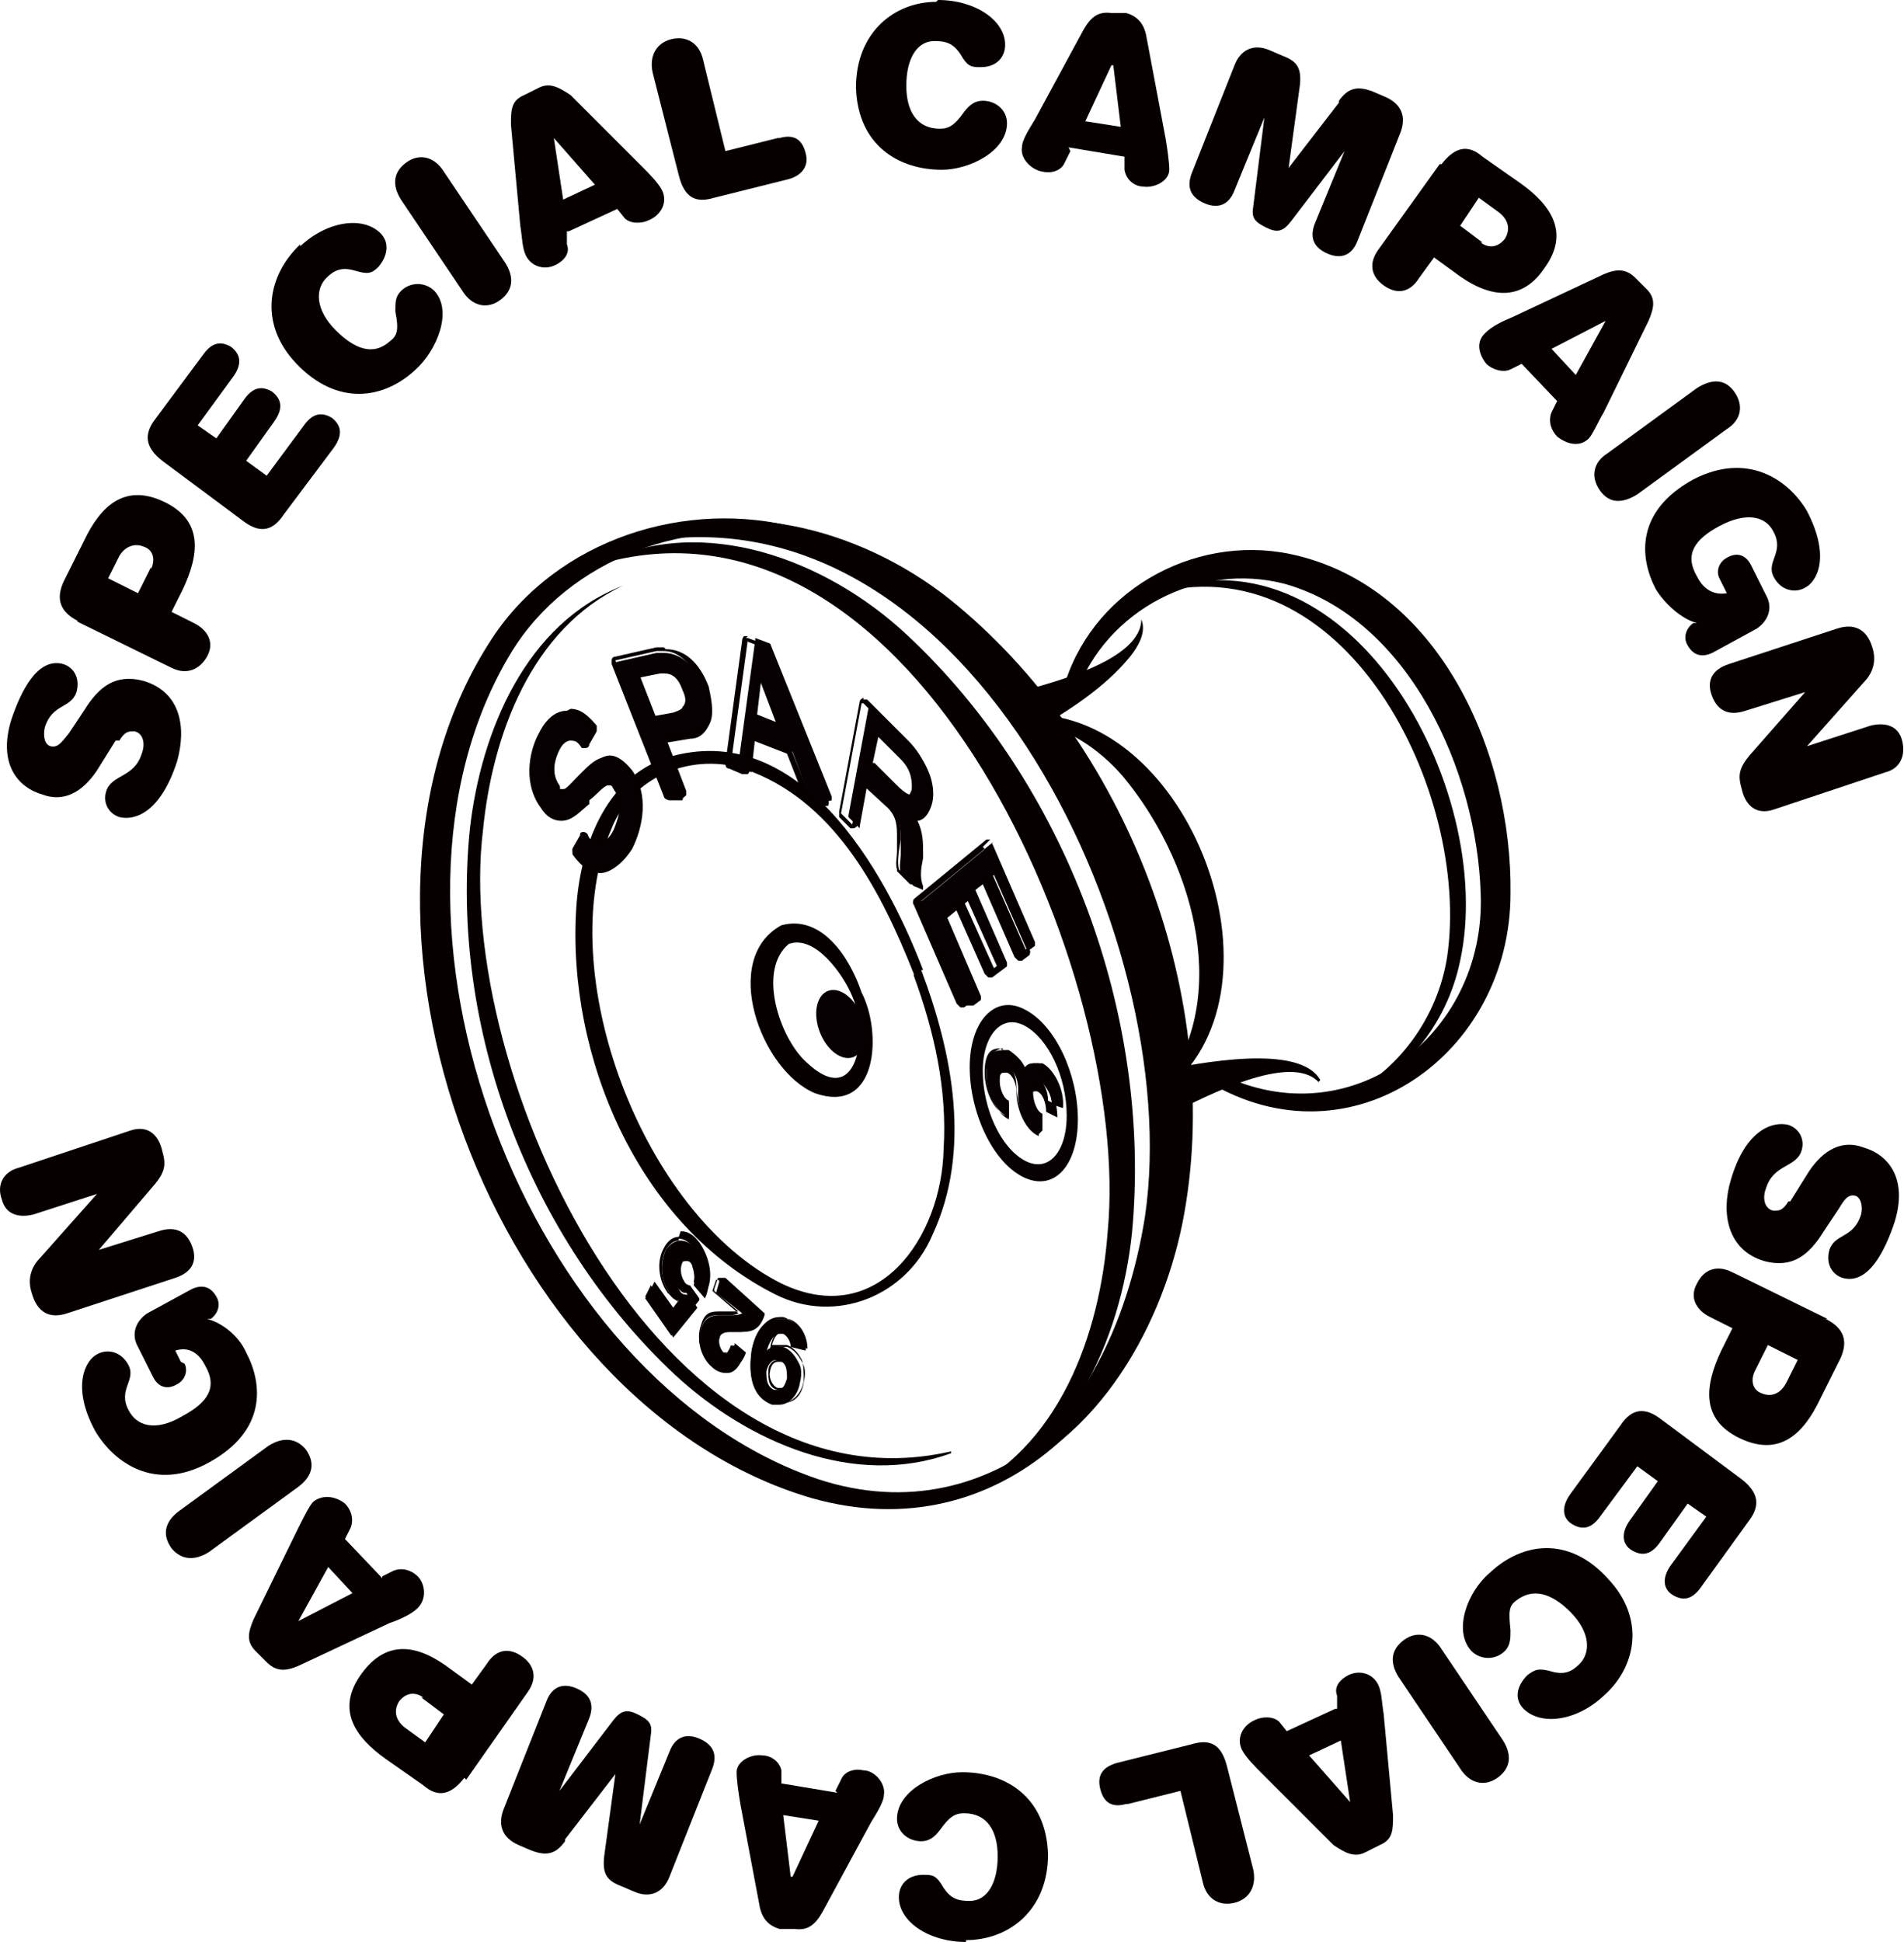 <?xml version="1.0" encoding="UTF-8"?>
<svg id="_レイヤー_1" xmlns="http://www.w3.org/2000/svg" version="1.1" viewBox="0 0 102.1 104.1">
  <!-- Generator: Adobe Illustrator 29.1.0, SVG Export Plug-In . SVG Version: 2.1.0 Build 142)  -->
  <defs>
    <style>
      .st0 {
        fill: #070001;
      }

      .st1, .st2 {
        fill: #080103;
      }

      .st2 {
        stroke: #070001;
        stroke-miterlimit: 10;
        stroke-width: .2px;
      }
    </style>
  </defs>
  <path class="st0" d="M6.2,39.7l-1,1.6c-.8,1.2-1.8,1.7-2.9,1.3-1.4-.4-2.4-1.7-1.7-4,.5-1.5,1.4-3.4,2.8-3,.6.2.9.8.7,1.5-.3.9-1.3.6-1.7,1.9-.1.5,0,.9.3,1,.4.1.6-.2,1-.7l.8-1.2c.8-1.3,1.7-2,3.2-1.6,2,.6,2.3,2.5,1.8,4.3-.9,2.8-2.3,3.2-3.1,3-.6-.2-.9-.8-.7-1.4.3-.9,1.5-.7,1.9-2,.2-.5.1-1.1-.4-1.2-.3,0-.5,0-.8.5h0Z"/>
  <path class="st0" d="M4.2,33.3c-1-.5-1.2-1.2-.8-2.1l1.1-2.2c.9-1.9,2.2-3.1,4.3-2.1,2.1,1,1.9,2.8,1,4.7l-.6,1.2,1.2.6c.8.4,1.1,1.1.7,1.8s-1.1,1-1.9.6c0,0-5.1-2.5-5.1-2.5ZM8.1,30.5c.2-.4.2-1-.4-1.2-.5-.2-1,0-1.3.5l-.6,1.2,1.6.8.7-1.4h0Z"/>
  <path class="st0" d="M8.7,24.7c-.9-.7-1-1.4-.4-2.2l2.6-3.5c.5-.7,1-.7,1.5-.4.5.4.6.9.1,1.6l-1.9,2.6,1,.7,1.5-2.1c.5-.7,1-.7,1.5-.4.5.4.6.9.1,1.6l-1.5,2.1,1.1.8,2-2.7c.5-.7,1-.7,1.5-.4.5.4.6.9.1,1.6l-2.7,3.6c-.6.9-1.3,1-2.2.3l-4.3-3.2h0Z"/>
  <path class="st0" d="M16.1,13.2c1.5-1.4,3.4-1.6,4.3-.7.5.5.4,1.2-.1,1.8-.4.4-.6.4-1.3.2-.7-.2-1.1,0-1.5.4-.6.6-.6,1.7.5,2.8,1,1,2,1.4,2.9.6.4-.3.5-.6.3-1.6,0-.5,0-.8.3-1.1.5-.5,1.3-.5,1.8,0,1,1.1.1,3.2-1,4.2-1.7,1.6-4.2,2-6.4-.3-2.1-2.2-1.5-4.8.2-6.4Z"/>
  <path class="st0" d="M21.5,10.7c-.5-.8-.4-1.5.3-2,.7-.5,1.5-.3,2,.5l3.3,4.9c.5.8.4,1.5-.3,2s-1.5.3-2-.5c0,0-3.3-4.9-3.3-4.9Z"/>
  <path class="st0" d="M30.4,12.4v.7c.2.5-.2.9-.6,1.1-.6.3-1.3.1-1.6-.5-.2-.4-.2-1-.3-1.6l-.5-5.4c0-.8,0-1.3.7-1.6l.8-.4c.6-.3,1.1,0,1.7.4l3.8,3.8c.4.4.9.9,1.1,1.3.3.6,0,1.3-.7,1.6-.4.2-1,.2-1.3-.1l-.4-.5-2.6,1.2h0ZM29.7,7.4h0l.5,3.3,1.7-.8-2.2-2.5h0Z"/>
  <path class="st0" d="M41.8,7.4c.7-.2,1.2,0,1.4.8.2.7-.2,1.2-.9,1.4l-4,1c-1,.3-1.6,0-1.9-1.2l-1.4-5.5c-.2-.9.2-1.6,1-1.8.8-.2,1.5.2,1.7,1.1l1.2,4.9,2.8-.7h0Z"/>
  <path class="st0" d="M50.3,0c2,0,3.6,1.1,3.6,2.4,0,.7-.5,1.2-1.3,1.2-.5,0-.7,0-1.1-.7-.4-.6-.8-.7-1.4-.7-.9,0-1.5.9-1.5,2.4,0,1.4.6,2.3,1.8,2.3.5,0,.8-.2,1.3-.9.3-.4.6-.6,1-.6.7,0,1.3.5,1.3,1.2,0,1.5-2,2.5-3.5,2.5-2.3,0-4.5-1.3-4.6-4.4,0-3,2.1-4.6,4.3-4.6Z"/>
  <path class="st0" d="M57.4,8.1l-.3.6c-.2.5-.8.6-1.2.5-.6-.1-1.2-.7-1.1-1.3,0-.4.4-1,.7-1.5l2.6-4.8c.4-.7.8-1,1.5-.9h.8c.7.2,1,.7,1.1,1.4l1,5.3c.1.6.2,1.3.2,1.7,0,.6-.8,1-1.4.9-.4,0-.9-.3-1-.9v-.7c0,0-3-.5-3-.5h0ZM59.6,3.5h0l-1.4,3,1.9.3s-.4-3.3-.4-3.3Z"/>
  <path class="st0" d="M71.8,5.4c.5-.7,1-.8,1.8-.5l.7.3c.9.4,1.1,1.1.8,1.9l-2.3,5.8c-.3.8-.9,1-1.6.7s-1-.8-.7-1.6l1.6-3.9h0l-2.9,3.8c-.4.5-.7.6-1.3.3s-.8-.5-.7-1.1l.6-4.8h0l-1.6,3.9c-.3.8-.9,1-1.6.7-.7-.3-1-.8-.7-1.6l2.3-5.8c.3-.8,1-1.2,1.9-.8l.7.3c.8.3,1,.7.9,1.6l-.6,4.4h0l2.7-3.5h0Z"/>
  <path class="st0" d="M77.3,8.8c.7-.9,1.4-1.1,2.2-.4l2,1.4c1.7,1.2,2.7,2.7,1.3,4.6-1.3,1.9-3.1,1.5-4.8.2l-1.1-.8-.8,1.1c-.5.8-1.2.9-1.9.4s-.8-1.2-.3-1.9l3.3-4.6h0ZM79.4,13c.4.3.9.3,1.3-.2.3-.5.2-1-.3-1.4l-1.1-.8-1,1.5,1.2.9h0Z"/>
  <path class="st0" d="M81.6,19.5l-.6.3c-.4.2-1,0-1.3-.3-.4-.5-.6-1.2,0-1.7.3-.3.9-.6,1.4-.8l4.9-2.3c.7-.3,1.2-.3,1.7.2l.6.6c.5.5.4,1,.1,1.7l-2.4,4.9c-.3.5-.6,1.2-.8,1.4-.5.5-1.2.3-1.7-.1-.3-.3-.5-.8-.3-1.3l.3-.6-2-2.1h0ZM86.1,17.2h0s-2.9,1.5-2.9,1.5l1.3,1.4,1.6-2.9h0Z"/>
  <path class="st0" d="M91,20.8c.8-.5,1.5-.5,2,.2s.4,1.5-.4,2l-4.8,3.5c-.8.5-1.5.5-2-.2s-.4-1.5.4-2l4.8-3.5Z"/>
  <path class="st0" d="M92.2,31c-.2-.4,0-.9.4-1.1.5-.3,1-.2,1.3.4l.8,1.6c.4.7.1,1.4-.5,1.8l-2.2,1.2c-.5.3-1.1.4-1.5-.3-.3-.5,0-1,.3-1.2h.2c-.8-.2-1.7-1-2.2-1.8-.9-1.7-1.1-4.2,2-5.9,2.9-1.5,5.1,0,6.1,1.7,1.3,2.5.5,3.8-.1,4.1-.5.3-1.3.2-1.7-.6-.4-.8.6-1.3,0-2.4-.4-.8-1.4-1.1-2.9-.3-1.3.7-1.9,1.5-1.2,2.7.4.8,1,1,1.6.9l-.3-.6h0Z"/>
  <path class="st0" d="M100.3,38.9c.8-.2,1.5,0,1.7.8s-.1,1.5-.9,1.7l-6,2c-.9.3-1.5-.2-1.7-1.1-.2-.7-.2-1.1.5-1.9l2.9-3.3h0s-3.2,1-3.2,1c-.9.3-1.5,0-1.8-.8-.3-.8,0-1.4.9-1.7l5.8-1.9c.9-.3,1.6,0,1.9,1,.2.6.1,1.2-.3,1.7l-3.2,3.6h0s3.4-1.1,3.4-1.1h0Z"/>
  <path class="st0" d="M96,64.4l1-1.6c.8-1.2,1.8-1.7,2.9-1.3,1.4.4,2.4,1.7,1.7,4-.5,1.5-1.4,3.4-2.8,3-.6-.2-.9-.8-.7-1.5.3-.9,1.3-.6,1.7-1.9.1-.4,0-.9-.3-1-.4-.1-.6.2-.9.7l-.8,1.2c-.8,1.3-1.7,2-3.2,1.6-2-.6-2.3-2.6-1.8-4.3.8-2.8,2.3-3.2,3.1-3,.6.2.9.8.7,1.4-.3.9-1.5.7-1.9,2-.2.5-.1,1.1.4,1.2.3,0,.5,0,.8-.5h0Z"/>
  <path class="st0" d="M97.9,70.7c1,.5,1.2,1.2.8,2.1l-1.1,2.2c-.9,1.9-2.2,3.1-4.3,2.1-2.1-1-1.9-2.8-1-4.7l.6-1.2-1.2-.6c-.8-.4-1.1-1.1-.7-1.8.4-.8,1.1-1,1.9-.6,0,0,5.1,2.5,5.1,2.5ZM94.1,73.5c-.2.4-.2,1,.4,1.2.5.2,1,0,1.3-.6l.6-1.2-1.6-.8-.7,1.4h0Z"/>
  <path class="st0" d="M93.4,79.3c.9.7,1,1.4.4,2.2l-2.6,3.6c-.5.7-1,.7-1.5.4-.5-.3-.6-.9-.1-1.6l1.9-2.6-1-.7-1.5,2.1c-.5.7-1,.7-1.5.4-.5-.3-.6-.9-.1-1.6l1.5-2.1-1.1-.8-2,2.7c-.5.7-1,.7-1.5.4-.5-.3-.6-.9-.1-1.6l2.7-3.7c.6-.9,1.3-1,2.2-.3l4.3,3.2h0Z"/>
  <path class="st0" d="M86,90.9c-1.5,1.4-3.4,1.6-4.3.7-.5-.5-.4-1.2.2-1.8.4-.3.6-.4,1.3-.2.7.2,1.1,0,1.5-.4.6-.6.6-1.7-.5-2.8-1-1-2-1.3-2.9-.6-.4.3-.4.6-.3,1.6,0,.4,0,.8-.3,1.1-.5.5-1.3.5-1.8,0-1-1.1-.2-3.2,1-4.2,1.7-1.6,4.2-2,6.3.3,2.1,2.2,1.5,4.8-.2,6.3Z"/>
  <path class="st0" d="M80.6,93.3c.5.8.4,1.5-.3,2-.7.5-1.5.3-2-.5l-3.3-4.9c-.5-.8-.4-1.5.3-2s1.5-.3,2,.5l3.3,4.9h0Z"/>
  <path class="st0" d="M71.7,91.6v-.7c-.2-.5.2-.9.6-1.1.6-.3,1.3-.1,1.6.5.2.4.2,1,.3,1.6l.5,5.4c0,.8,0,1.3-.7,1.6l-.8.4c-.6.3-1.1,0-1.7-.4l-3.8-3.8c-.4-.4-.9-.9-1.1-1.3-.3-.6,0-1.3.7-1.6.4-.2,1-.2,1.3.1l.4.5s2.6-1.2,2.6-1.2ZM72.4,96.6h0l-.5-3.3-1.7.8,2.2,2.5h0Z"/>
  <path class="st0" d="M60.4,96.7c-.7.2-1.2,0-1.4-.8s.2-1.2.9-1.4l4-1c1-.3,1.6,0,1.9,1.2l1.4,5.5c.2.9-.2,1.6-1,1.8-.8.2-1.5-.2-1.7-1.1l-1.2-4.9-2.8.7h0Z"/>
  <path class="st0" d="M51.8,104.1c-2,0-3.6-1.1-3.6-2.4,0-.7.5-1.2,1.3-1.2.5,0,.7,0,1.1.7.4.6.8.7,1.4.7.9,0,1.5-.9,1.5-2.4,0-1.4-.6-2.3-1.8-2.3-.5,0-.8.2-1.3.9-.3.4-.6.6-1,.6-.7,0-1.3-.5-1.3-1.2,0-1.5,2-2.5,3.5-2.5,2.3,0,4.5,1.3,4.6,4.4,0,3-2.1,4.6-4.4,4.6h0Z"/>
  <path class="st0" d="M44.8,96l.3-.6c.2-.5.8-.6,1.2-.5.6,0,1.2.7,1.1,1.3,0,.4-.4,1-.7,1.5l-2.6,4.8c-.4.7-.8,1-1.5.9h-.8c-.7-.2-1-.7-1.1-1.4l-1-5.3c-.1-.6-.2-1.3-.2-1.7,0-.6.8-1,1.4-.9.4,0,.9.3,1,.8v.7c0,0,3,.5,3,.5h0ZM42.5,100.6h0l1.4-3-1.9-.3.4,3.3Z"/>
  <path class="st0" d="M30.3,98.7c-.5.7-1,.8-1.8.5l-.7-.3c-.9-.4-1.1-1.1-.8-1.9l2.3-5.8c.3-.8.9-1,1.6-.7s1,.8.7,1.6l-1.6,3.9h0l2.9-3.8c.4-.5.7-.6,1.3-.3s.8.5.7,1.1l-.6,4.8h0l1.6-3.9c.3-.8.9-1,1.6-.7.7.3,1,.8.7,1.6l-2.3,5.8c-.3.8-1,1.2-1.9.8l-.7-.3c-.8-.3-1-.7-.9-1.6l.6-4.4h0l-2.7,3.5h0Z"/>
  <path class="st0" d="M24.9,95.3c-.7.9-1.4,1.1-2.2.4l-2-1.4c-1.7-1.2-2.7-2.7-1.3-4.6,1.4-1.9,3.1-1.5,4.8-.2l1.1.8.8-1.1c.5-.8,1.2-.9,1.9-.4s.8,1.2.3,1.9l-3.3,4.7h0ZM22.7,91c-.4-.3-.9-.3-1.3.2-.3.5-.2,1,.3,1.4l1.1.8,1-1.5-1.2-.9h0Z"/>
  <path class="st0" d="M20.5,84.5l.6-.3c.5-.2,1,0,1.3.3.4.4.5,1.2,0,1.7-.3.3-.9.6-1.5.8l-4.9,2.3c-.7.3-1.2.3-1.7-.2l-.6-.6c-.5-.5-.4-1-.1-1.7l2.4-4.9c.3-.6.6-1.2.8-1.4.5-.4,1.2-.3,1.7.1.3.3.5.8.3,1.3l-.3.6,2,2.1h0ZM16,86.9h0s2.9-1.5,2.9-1.5l-1.3-1.4-1.6,2.9h0Z"/>
  <path class="st0" d="M11.2,83.2c-.8.5-1.5.4-2-.2-.5-.7-.4-1.4.4-2l4.8-3.5c.8-.5,1.5-.4,2,.2.5.7.4,1.4-.4,2,0,0-4.8,3.5-4.8,3.5Z"/>
  <path class="st0" d="M9.9,73.1c.2.4,0,.9-.4,1.1-.5.3-1,.2-1.3-.4l-.8-1.6c-.4-.7-.1-1.4.5-1.8l2.2-1.2c.5-.3,1.1-.4,1.5.3.3.5,0,1-.3,1.2h-.2c.8.2,1.7.9,2.1,1.8.9,1.7,1.1,4.2-2,5.9-2.9,1.6-5.1,0-6.1-1.7-1.3-2.4-.5-3.8.1-4.1.5-.3,1.3-.2,1.7.6.4.8-.6,1.3,0,2.4.4.8,1.4,1.2,2.9.3,1.3-.7,1.9-1.5,1.2-2.7-.4-.8-1-1-1.6-.8l.3.6h0Z"/>
  <path class="st0" d="M1.8,65.1c-.8.2-1.5,0-1.7-.8-.3-.8.1-1.5.9-1.7l6-2c.9-.3,1.5.2,1.7,1.1.2.7.2,1.1-.5,1.9l-2.9,3.4h0s3.2-1,3.2-1c.9-.3,1.5,0,1.8.8s0,1.4-.9,1.7l-5.8,1.9c-.9.3-1.6,0-1.9-1.1-.2-.6-.1-1.2.3-1.7l3.2-3.6h0s-3.4,1.1-3.4,1.1h0Z"/>
  <path class="st0" d="M60.4,47.8c2.1,5.6,3.2,11.7,2.3,17.7-1.2,9.6-9,17.7-19.2,14.8-17-5-26.9-31.2-17.1-46.1,3.5-5.3,10.4-7.5,16.4-5.9,9,2.5,14.4,11.2,17.6,19.5h0ZM60.4,47.8c-3.1-8.1-8.7-16.9-17.7-18.9-5.7-1.3-12.2,1-15.3,6.1-8.6,14.2.8,39,16.5,44.3,9.5,3.1,17.2-4.7,18.6-13.7,1-5.9,0-12.1-2.1-17.7h0Z"/>
  <path class="st0" d="M55.2,38.3c8.6-.1,14.1,14.5,7.5,20l-.2-.2c3.6-5,1.3-12.2-2.3-16.5-1.3-1.5-3-2.6-5-3v-.3h0,0Z"/>
  <path class="st0" d="M32.2,30.2c5.5-2.7,12.1-.2,16.4,3.8,8.6,8,13.2,20.5,12.1,32.1-.6,5.7-3.4,12.2-9.3,14,5.4-2.4,7.6-8.6,8-14.1,1.3-13.6-10.2-40.5-27.1-35.8h0Z"/>
  <path class="st0" d="M61.5,31.9c10.8-4.4,18.8,10.4,16.8,19.6-.7,3.4-3.1,6.5-6.4,7.4,3.1-1.4,5.2-4.4,5.7-7.6,1.3-8.8-5.5-22.5-16-19.4h0Z"/>
  <path class="st0" d="M70.7,58c-1.5-1.6-6.1.8-7.7,1.6l-.8-2.2c2-.4,7.5-1.5,8.6.5h0Z"/>
  <path class="st0" d="M54.6,37.1c1.8-.5,6.6-1.7,6.6-3.9.3.7-.2,1.5-.6,2-1.4,1.7-3.3,2.9-5.2,4l-.8-2.2h0Z"/>
  <path class="st0" d="M51,77.9c-5.2,1.9-10.9-.6-14.8-4.2-7.8-7.3-12.1-18.6-11-29.3.6-5.2,3-11,8.2-13-4.9,2.3-7,8-7.5,13.1-1.6,13,9.5,36.9,25.1,33.3h0Z"/>
  <path class="st0" d="M49.4,52c1.7,4.5,2.7,9.7.6,14.2-1.4,3.3-5.2,4.8-8.4,3.2-7.4-3.7-11.2-12.8-10.7-20.7.2-3.2,1.5-7,4.9-8.1,7-2.1,11.6,5.9,13.7,11.4h0ZM49,52.2c-1.7-4.3-4.1-9-8.6-10.8-2.9-1.2-6.4,0-7.6,3-3.3,7.7,1.7,20.7,9.1,24.4,5.2,2.5,8.6-2.5,8.7-7.2.2-3.2-.5-6.3-1.6-9.3h0Z"/>
  <path class="st0" d="M46.2,53.2c1.1,2.1.9,6.6-2.5,5.4-2.9-1.2-5.1-7.2-1.8-9,2.2-.6,3.7,1.8,4.3,3.6h0ZM45.7,53.4c-.5-1.2-2-3.3-3.4-2.8-1.7,1.4-.5,5,.9,6.3,2.8,2.7,3.4-1.5,2.5-3.5h0Z"/>
  <ellipse class="st1" cx="45.1" cy="54.9" rx="1.2" ry="1.9" transform="translate(-16.7 19.8) rotate(-21)"/>
  <path class="st0" d="M57,37c1.4-5.2,6.9-8.4,12.2-7.3,8,1.7,11.9,10.7,11.8,18.2,0,8.6-8.5,14.7-16.2,10.1l.3-.6c7.1,3.8,14.6-1.8,14.3-9.5-.2-6.5-3.8-14.7-10.5-16.6-4.6-1.2-9.6,1.4-11.2,5.9l-.7-.2h0Z"/>
  <path class="st0" d="M33.4,29.3c5.7-2.9,12.7-1,17.5,2.8,9.5,7.6,14.9,21.5,12.5,33.5-1.2,5.9-4.9,12.2-10.9,14,5.4-2.8,8-8.7,8.9-14.4,2.2-15-9.9-40.3-28-35.9h0Z"/>
  <path class="st0" d="M41.9,75.3c-.2,0-.3,0-.5,0-1.3-.5-1.2-2-1.1-2.8.1-.9.6-1.8,1.4-1.8s.3,0,.5,0c.7.3,1.1.9,1,1.7l-.8-.2c0-.3-.2-.6-.4-.7,0,0-.1,0-.2,0-.3,0-.6.5-.7,1,0-.2.3-.3.5-.3s.2,0,.4,0c.3.1.6.4.8.8.2.3.2.7.1,1.1-.1.7-.6,1.2-1.1,1.2h0ZM41.6,72.9c-.2,0-.4.2-.5.6,0,.4,0,.8.4,1,0,0,0,0,.2,0,.3,0,.4-.3.5-.6,0-.4,0-.8-.4-1,0,0-.1,0-.2,0h0Z"/>
  <path class="st0" d="M41.8,70.7c.1,0,.3,0,.5,0,.6.2,1,.9,1,1.6l-.7-.3c0-.3-.2-.6-.4-.7,0,0-.1,0-.2,0-.4,0-.7.6-.7,1.1h0c.2-.1.3-.2.5-.2s.2,0,.4,0c.3.1.6.4.8.8.2.3.2.7.1,1.1-.1.7-.5,1.1-1.1,1.1s-.3,0-.4,0c-1.1-.4-1.2-1.7-1.1-2.7.1-.9.6-1.8,1.3-1.8M41.8,74.5c.3,0,.5-.3.5-.6,0-.4,0-.9-.4-1,0,0-.1,0-.2,0-.3,0-.5.3-.5.6,0,.4,0,.9.5,1,0,0,.1,0,.2,0M41.8,70.6c-.8,0-1.3.9-1.5,1.8-.1.8-.2,2.3,1.1,2.8.2,0,.3,0,.5,0,.6,0,1.1-.5,1.2-1.2,0-.4,0-.8-.1-1.1-.2-.4-.5-.7-.8-.8-.2,0-.3,0-.4,0s-.3,0-.4,0c.1-.4.3-.7.6-.7s0,0,.1,0c.2,0,.3.4.3.6s0,0,0,0l.7.3h0s0,0,0,0c0,0,0,0,0,0,0-.8-.4-1.5-1.1-1.7-.2,0-.3,0-.5,0h0ZM41.8,74.4s0,0-.1,0c-.3-.1-.5-.6-.4-.9,0-.1.1-.5.4-.5s.1,0,.2,0c.3.1.4.6.4.9,0,.2-.2.5-.4.5h0Z"/>
  <path class="st0" d="M38.9,73.6c-.2,0-.5-.1-.7-.3-.5-.4-.9-1.3-.6-2.1.2-.6.6-.7,1-.7h.6c.2,0,.4,0,.6-.1l-1.4-1.1.2-.7,2.2,1.9c-.3.9-.8.9-1.3.9h-.5c-.2,0-.5,0-.6.3-.1.3,0,.7.2.9,0,0,.2,0,.2,0,.2,0,.3-.2.5-.5l.6.5c-.2.6-.5,1-.9,1h0Z"/>
  <path class="st0" d="M38.5,68.6l2.1,1.9c-.3.8-.7.8-1.3.8h-.2c0,0-.2,0-.3,0-.3,0-.5,0-.6.4-.1.3,0,.7.2.9,0,0,.2.1.3.1.2,0,.4-.3.5-.6l.6.5c-.2.6-.5.9-.9.9s-.5,0-.7-.3c-.5-.5-.8-1.3-.6-2,.2-.6.5-.7.9-.7h0c.2,0,.3,0,.5,0s.4,0,.6-.1l-1.4-1.2.2-.6M38.5,68.5h0s0,0,0,0l-.2.6s0,0,0,.1l1.3,1.1c-.1,0-.3,0-.4,0h-.6c-.4,0-.8,0-1,.7-.3.8,0,1.7.6,2.1.3.2.5.3.8.3.4,0,.8-.3,1-.9,0,0,0,0,0,0l-.6-.5s0,0,0,0h0s0,0,0,0c0,.2-.2.5-.4.5s-.1,0-.2,0c-.2-.2-.3-.6-.2-.8,0-.2.3-.3.5-.3h.5c.6,0,1.1,0,1.4-.9,0,0,0,0,0-.1l-2.1-1.9s0,0,0,0h0Z"/>
  <path class="st0" d="M36,71.5s0,0,0,0l-1.4-2,.3-.6,1.1,1.5.4-.7s0,0,0,0c-.2,0-.4-.1-.5-.4-.5-.7-.5-1.6-.2-2.3.2-.3.5-.5.8-.5s.7.2.9.6c.5.7.8,1.7.4,2.5l-.6-.7c.1-.4,0-.8-.1-1.1-.1-.2-.2-.2-.3-.2s-.3,0-.4.3c-.2.4-.2.9,0,1.2.1.2.2.3.4.3s0,0,.1,0l.5.7-1.3,1.6s0,0,0,0h0Z"/>
  <path class="st0" d="M36.4,66.4c.3,0,.6.2.9.6.5.7.8,1.7.4,2.4l-.5-.7c.1-.3,0-.8-.1-1.1-.1-.2-.3-.2-.4-.2s-.3.1-.4.3c-.2.4-.2.9,0,1.3.2.2.3.3.4.3s0,0,.1,0l.5.7-1.3,1.6-1.4-2,.3-.6,1.1,1.5.5-.7h0c-.2,0-.4-.2-.6-.5-.5-.7-.5-1.7-.2-2.3.2-.3.4-.5.7-.5M36.4,66.3c-.3,0-.6.2-.8.6-.4.7-.3,1.7.2,2.4.2.2.4.4.6.4l-.3.4-1-1.4s0,0,0,0h0s0,0,0,0l-.3.6s0,0,0,0l1.4,2s0,0,0,0h0s0,0,0,0l1.3-1.6s0,0,0-.1l-.5-.7s0,0,0,0h0s0,0,0,0c0,0-.2,0-.3-.2-.2-.3-.3-.8,0-1.2,0-.2.2-.2.3-.2s.2,0,.3.2c.2.3.3.7.1,1,0,0,0,0,0,0l.5.7s0,0,0,0h0s0,0,0,0c.4-.8.1-1.9-.4-2.6-.3-.4-.6-.6-1-.6h0Z"/>
  <path class="st1" d="M32.1,46.6c-.5,0-1-.3-1.4-.9,0,0,0-.1,0-.2l.4-.7s0,0,.1,0h0s0,0,.1,0c.2.3.5.5.8.5s.6-.3.9-.8c.3-.5.6-1.5,0-2.3-.1-.2-.3-.3-.4-.3-.3,0-.7.4-1,.8v.2c-.5.5-1,.9-1.5.9s-.7-.2-1-.6c-.9-1.2-.7-2.8-.1-3.9.4-.7.9-1.1,1.4-1.1s.9.3,1.3.8c0,0,0,.1,0,.2l-.4.7s0,0-.1,0h0s0,0-.1,0c-.2-.3-.5-.4-.7-.4s-.5.2-.7.6c-.2.3-.6,1.3,0,2.1.1.2.2.2.3.2.3,0,.6-.4,1-.8l.2-.2c.4-.4.8-.8,1.3-.8s.7.2,1.1.7c.9,1.2.7,2.9,0,4.1-.4.8-1,1.2-1.6,1.2h0Z"/>
  <path class="st0" d="M30.4,38.4c.4,0,.8.2,1.2.8l-.4.7c-.3-.3-.5-.5-.8-.5s-.6.2-.8.7c-.3.6-.5,1.5,0,2.2.1.2.3.3.4.3.4,0,.8-.5,1.3-1.1.4-.4.8-.8,1.2-.8s.6.2,1,.6c.9,1.2.6,2.9,0,3.9-.4.7-.9,1.2-1.4,1.2s-.9-.3-1.3-.9l.4-.7c.3.4.6.6.9.6s.8-.3,1-.8c.4-.7.6-1.6,0-2.5-.2-.2-.3-.3-.5-.3-.4,0-.8.5-1.3,1-.4.4-.8.8-1.2.8s-.5-.2-.8-.6c-.9-1.2-.7-2.7-.1-3.7.4-.6.8-1,1.2-1M30.4,38.1h0c-.4,0-1,.2-1.5,1.2-.6,1.1-.8,2.8.1,4,.3.5.7.7,1.1.7.6,0,1-.5,1.5-.9v-.2c.4-.3.8-.8,1-.8s.2,0,.3.2c.6.8.2,1.7,0,2.2-.2.4-.5.7-.8.7s-.5-.2-.6-.5c0,0-.1-.1-.2-.1h0c-.1,0-.2,0-.2.2l-.4.7c0,0,0,.2,0,.3.5.7,1,1,1.5,1s1.2-.5,1.7-1.3c.6-1.2.9-2.9,0-4.2-.4-.5-.8-.8-1.2-.8s-1,.4-1.4.9l-.2.2c-.3.3-.6.7-.9.7s-.1,0-.2-.2c-.5-.7-.2-1.5,0-1.9.1-.2.3-.5.6-.5s.4.1.6.4c0,0,.1,0,.2,0h0c0,0,.2,0,.2-.2l.4-.7c0,0,0-.2,0-.3-.5-.6-.9-.9-1.4-.9h0Z"/>
  <path class="st1" d="M35.9,42.7c0,0-.1,0-.1,0l-2.8-7.1s0,0,0-.1c0,0,0,0,0,0l2.2-.5c.1,0,.2,0,.4,0,.9,0,1.7.7,2.1,1.9.3.8.4,1.5.1,2-.2.3-.5.5-.9.6l-1.3.3,1.1,2.7s0,0,0,.1c0,0,0,0,0,0,0,0-.7.1-.7.1h0ZM35.2,38.5l1.2-.2c.3,0,.5-.2.5-.3.1-.2,0-.6,0-1-.3-.7-.6-1-1.2-1s-.2,0-.3,0l-1.1.2.9,2.3h0Z"/>
  <path class="st0" d="M35.6,34.9c.8,0,1.5.7,2,1.8.5,1.3.3,2.2-.7,2.4l-1.5.3,1.1,2.9h-.7c0,.1-2.8-6.9-2.8-6.9l2.2-.5c.1,0,.2,0,.3,0M35.1,38.7l1.3-.3c.8-.2.9-.7.6-1.5-.3-.7-.7-1.1-1.3-1.1s-.2,0-.3,0l-1.3.3,1,2.6M35.6,34.7h0c-.1,0-.3,0-.4,0l-2.2.5c0,0-.2,0-.2.2s0,.2,0,.2l2.8,7.1c0,.1.2.2.3.2h.7c0-.2.2-.2.2-.3s0-.2,0-.2l-1-2.6,1.2-.2c.5,0,.8-.3,1-.7.3-.5.2-1.2,0-2.1-.5-1.3-1.3-2-2.3-2h0ZM34.4,36.3l1-.2c0,0,.2,0,.2,0,.2,0,.7,0,1,.9.2.4.2.7,0,.9,0,.1-.2.2-.5.3l-1.1.2-.8-2h0Z"/>
  <path class="st1" d="M44.2,43h0l-.8-.3s0,0,0,0l-.9-2.4-2-.8-.2,1.8s0,0,0,.1c0,0,0,0,0,0h0l-.7-.3c0,0,0,0,0-.2l.9-6.6s0,0,0-.1c0,0,0,0,0,0h0l.8.3s0,0,0,0l3.3,8.2s0,.1,0,.2c0,0,0,0,0,0h0ZM41.8,39l-1.1-3-.3,2.4s1.4.5,1.4.5Z"/>
  <path class="st0" d="M40.1,34.4l.8.3,3.3,8.2-.8-.3-1-2.5-2.3-.9-.2,2-.7-.3.9-6.6M42.1,39.2l-1.5-3.8h0l-.3,3.1,1.8.7M40.1,34.1s0,0-.2,0c0,0-.1.1-.1.2l-.9,6.6c0,.1,0,.3.2.3l.7.3s0,0,.1,0,0,0,.2,0c0,0,.1-.1.1-.2l.2-1.6,1.8.7.9,2.3c0,0,0,.1.2.2l.8.3s0,0,.1,0c0,0,.2,0,.2,0,0,0,.1-.2,0-.3l-3.3-8.2c0,0,0-.1-.2-.2l-.8-.3s0,0-.1,0h0ZM40.6,38.3l.2-1.7.8,2.1-1-.4h0Z"/>
  <path class="st1" d="M49,47.5s0,0,0,0l-.7-.7c-.1-.3,0-.7,0-1,0-.2,0-.5,0-.7,0-.6,0-1.2-.5-1.7l-1.3-1.3-.4,2.2s0,0,0,.1h0s0,0,0,0l-.6-.6s0,0,0-.1l1.1-5.9s0,0,0-.1h0s0,0,0,0l2.2,2.2c.9.9,1.4,2.1,1.2,3.1-.2.8-.6,1-.8,1h0c.3.6.3,1.2.3,1.7v.3c-.1.5-.2,1,0,1.5,0,0,0,.1,0,.2,0,0,0,0,0,0ZM47.8,42.2c.3.3.6.5.8.5h0c.1,0,.2-.1.3-.4.1-.6-.1-1.2-.6-1.7l-1.4-1.3-.3,1.7,1.3,1.2h0Z"/>
  <path class="st0" d="M46.3,37.7l2.2,2.2c.9.9,1.3,2,1.1,3,0,.5-.3.8-.7.8s-.3,0-.5-.2h0c.5.7.5,1.3.5,1.9,0,.6-.2,1.2,0,1.9l-.7-.7c-.1-.4,0-1,.1-1.6,0-.6,0-1.2-.6-1.8l-1.5-1.5-.5,2.5-.6-.6,1.1-5.9M48.6,42.8c.2,0,.3-.2.4-.5.1-.6,0-1.2-.7-1.8l-1.6-1.5-.4,2,1.3,1.3c.3.3.6.6.9.6M46.3,37.4s0,0,0,0c0,0-.2.1-.2.2l-1.1,5.9c0,0,0,.2,0,.3l.6.6c0,0,.1,0,.2,0s0,0,0,0c0,0,.2-.1.2-.2l.4-2,1.2,1.1c.5.5.5,1,.5,1.6,0,.3,0,.5,0,.7,0,.4-.1.7,0,1,0,0,0,0,0,.1l.7.7c0,0,.1,0,.2,0s0,0,.2,0c.1,0,.2-.2.1-.3-.1-.5,0-.9,0-1.4,0-.1,0-.2,0-.3,0-.5,0-1-.2-1.5.3,0,.7-.3.8-1,.2-1-.3-2.3-1.2-3.2l-2.2-2.2c0,0-.1,0-.2,0h0ZM46.8,40.9l.3-1.4,1.2,1.2c.6.6.6,1.2.6,1.6,0,.2,0,.3-.1.3,0,0-.2,0-.7-.5l-1.2-1.2h0Z"/>
  <path class="st1" d="M51.6,53.9s0,0,0,0l-2.3-5.3c0,0,0-.1,0-.2l3.9-3.2s0,0,0,0h0s0,0,0,0l2.3,5.3c0,0,0,.1,0,.2l-.4.3s0,0,0,0h0s0,0,0,0l-1.8-4.1-1,.8,1.7,3.9c0,0,0,.1,0,.2l-.4.3s0,0,0,0h0s0,0,0,0l-1.7-3.8-1.1.9,1.8,4.2c0,0,0,.1,0,.2l-.4.3s0,0,0,0h0Z"/>
  <path class="st0" d="M53.1,45.3l2.3,5.3-.4.3-1.9-4.3-1.2,1,1.8,4-.4.3-1.8-4-1.3,1.1,1.9,4.3-.4.3-2.3-5.3,3.9-3.2M53.1,45c0,0-.1,0-.2,0l-3.9,3.2c0,0-.1.2,0,.3l2.3,5.3c0,0,.1.1.2.2h0c0,0,.1,0,.2,0l.4-.3c0,0,.1-.2,0-.3l-1.8-4.1.9-.7,1.6,3.6c0,0,.1.1.2.2h0c0,0,.1,0,.2,0l.4-.3c0,0,.1-.2,0-.3l-1.7-3.8.8-.6,1.7,3.9c0,0,.1.1.2.2h0c0,0,.1,0,.2,0l.4-.3c0,0,.1-.2,0-.3l-2.3-5.3c0,0-.1-.1-.2-.2h0,0Z"/>
  <path class="st1" d="M55.7,60.8c-.6-.3-1.2-1.4-1.1-2.4,0-.5-.2-1-.5-1.1,0,0,0,0-.2,0-.2,0-.3.2-.3.6s.2,1,.5,1.1v.9c-.7-.3-1.2-1.3-1.2-2.3s.3-1.3.8-1.3.2,0,.4,0c.3.2.7.5.9,1,0-.2.2-.3.5-.3s.2,0,.4,0c.6.3,1.2,1.4,1.1,2.4l-.6-.2c0-.5-.3-1-.6-1.2,0,0,0,0-.1,0-.2,0-.3.2-.3.6s.2,1,.5,1.1v.9s0,0,0,0h0,0Z"/>
  <path class="st0" d="M53.8,56.3c.1,0,.2,0,.3,0,.3.2.6.5.8,1,.1-.2.3-.3.5-.3s.2,0,.3,0c.6.3,1.1,1.3,1.1,2.3l-.6-.3c0-.5-.2-1-.6-1.2,0,0-.1,0-.2,0-.2,0-.4.2-.4.6h0c0,.5.2,1,.6,1.2v.9c-.6-.3-1.1-1.3-1.1-2.3h0c0-.5-.2-1-.6-1.2,0,0-.1,0-.2,0-.2,0-.4.2-.4.7s.2,1,.6,1.2v.9c-.6-.3-1.1-1.3-1.1-2.3s.3-1.3.8-1.3M53.8,56.2c-.5,0-.9.6-.9,1.4s.5,2.1,1.2,2.4c0,0,0,0,0,0s0,0,0,0c0,0,0,0,0,0v-.9s0,0,0,0c-.3-.1-.5-.6-.5-1.1s.1-.5.3-.5,0,0,.1,0c.3.1.5.6.5,1,0,1,.5,2.1,1.2,2.4,0,0,0,0,0,0s0,0,0,0c0,0,0,0,0,0v-.9s0,0,0,0c-.3-.1-.5-.6-.5-1h0c0-.3.1-.5.3-.5s0,0,.1,0c.3.1.5.6.5,1.1s0,0,0,0l.6.3s0,0,0,0,0,0,0,0c0,0,0,0,0,0,0-1-.5-2.1-1.2-2.4-.1,0-.3,0-.4,0s-.3,0-.5.2c-.2-.4-.5-.8-.8-.9-.1,0-.3,0-.4,0h0Z"/>
  <path class="st2" d="M57.7,60c0-2.4-1.2-5-2.8-5.8-1.5-.8-2.8.6-2.8,3s1.2,5,2.8,5.8,2.8-.6,2.8-3ZM52.6,57.4c0-2,1.1-3.2,2.4-2.5s2.3,2.8,2.3,4.9-1.1,3.2-2.4,2.5-2.3-2.8-2.3-4.9Z"/>
</svg>